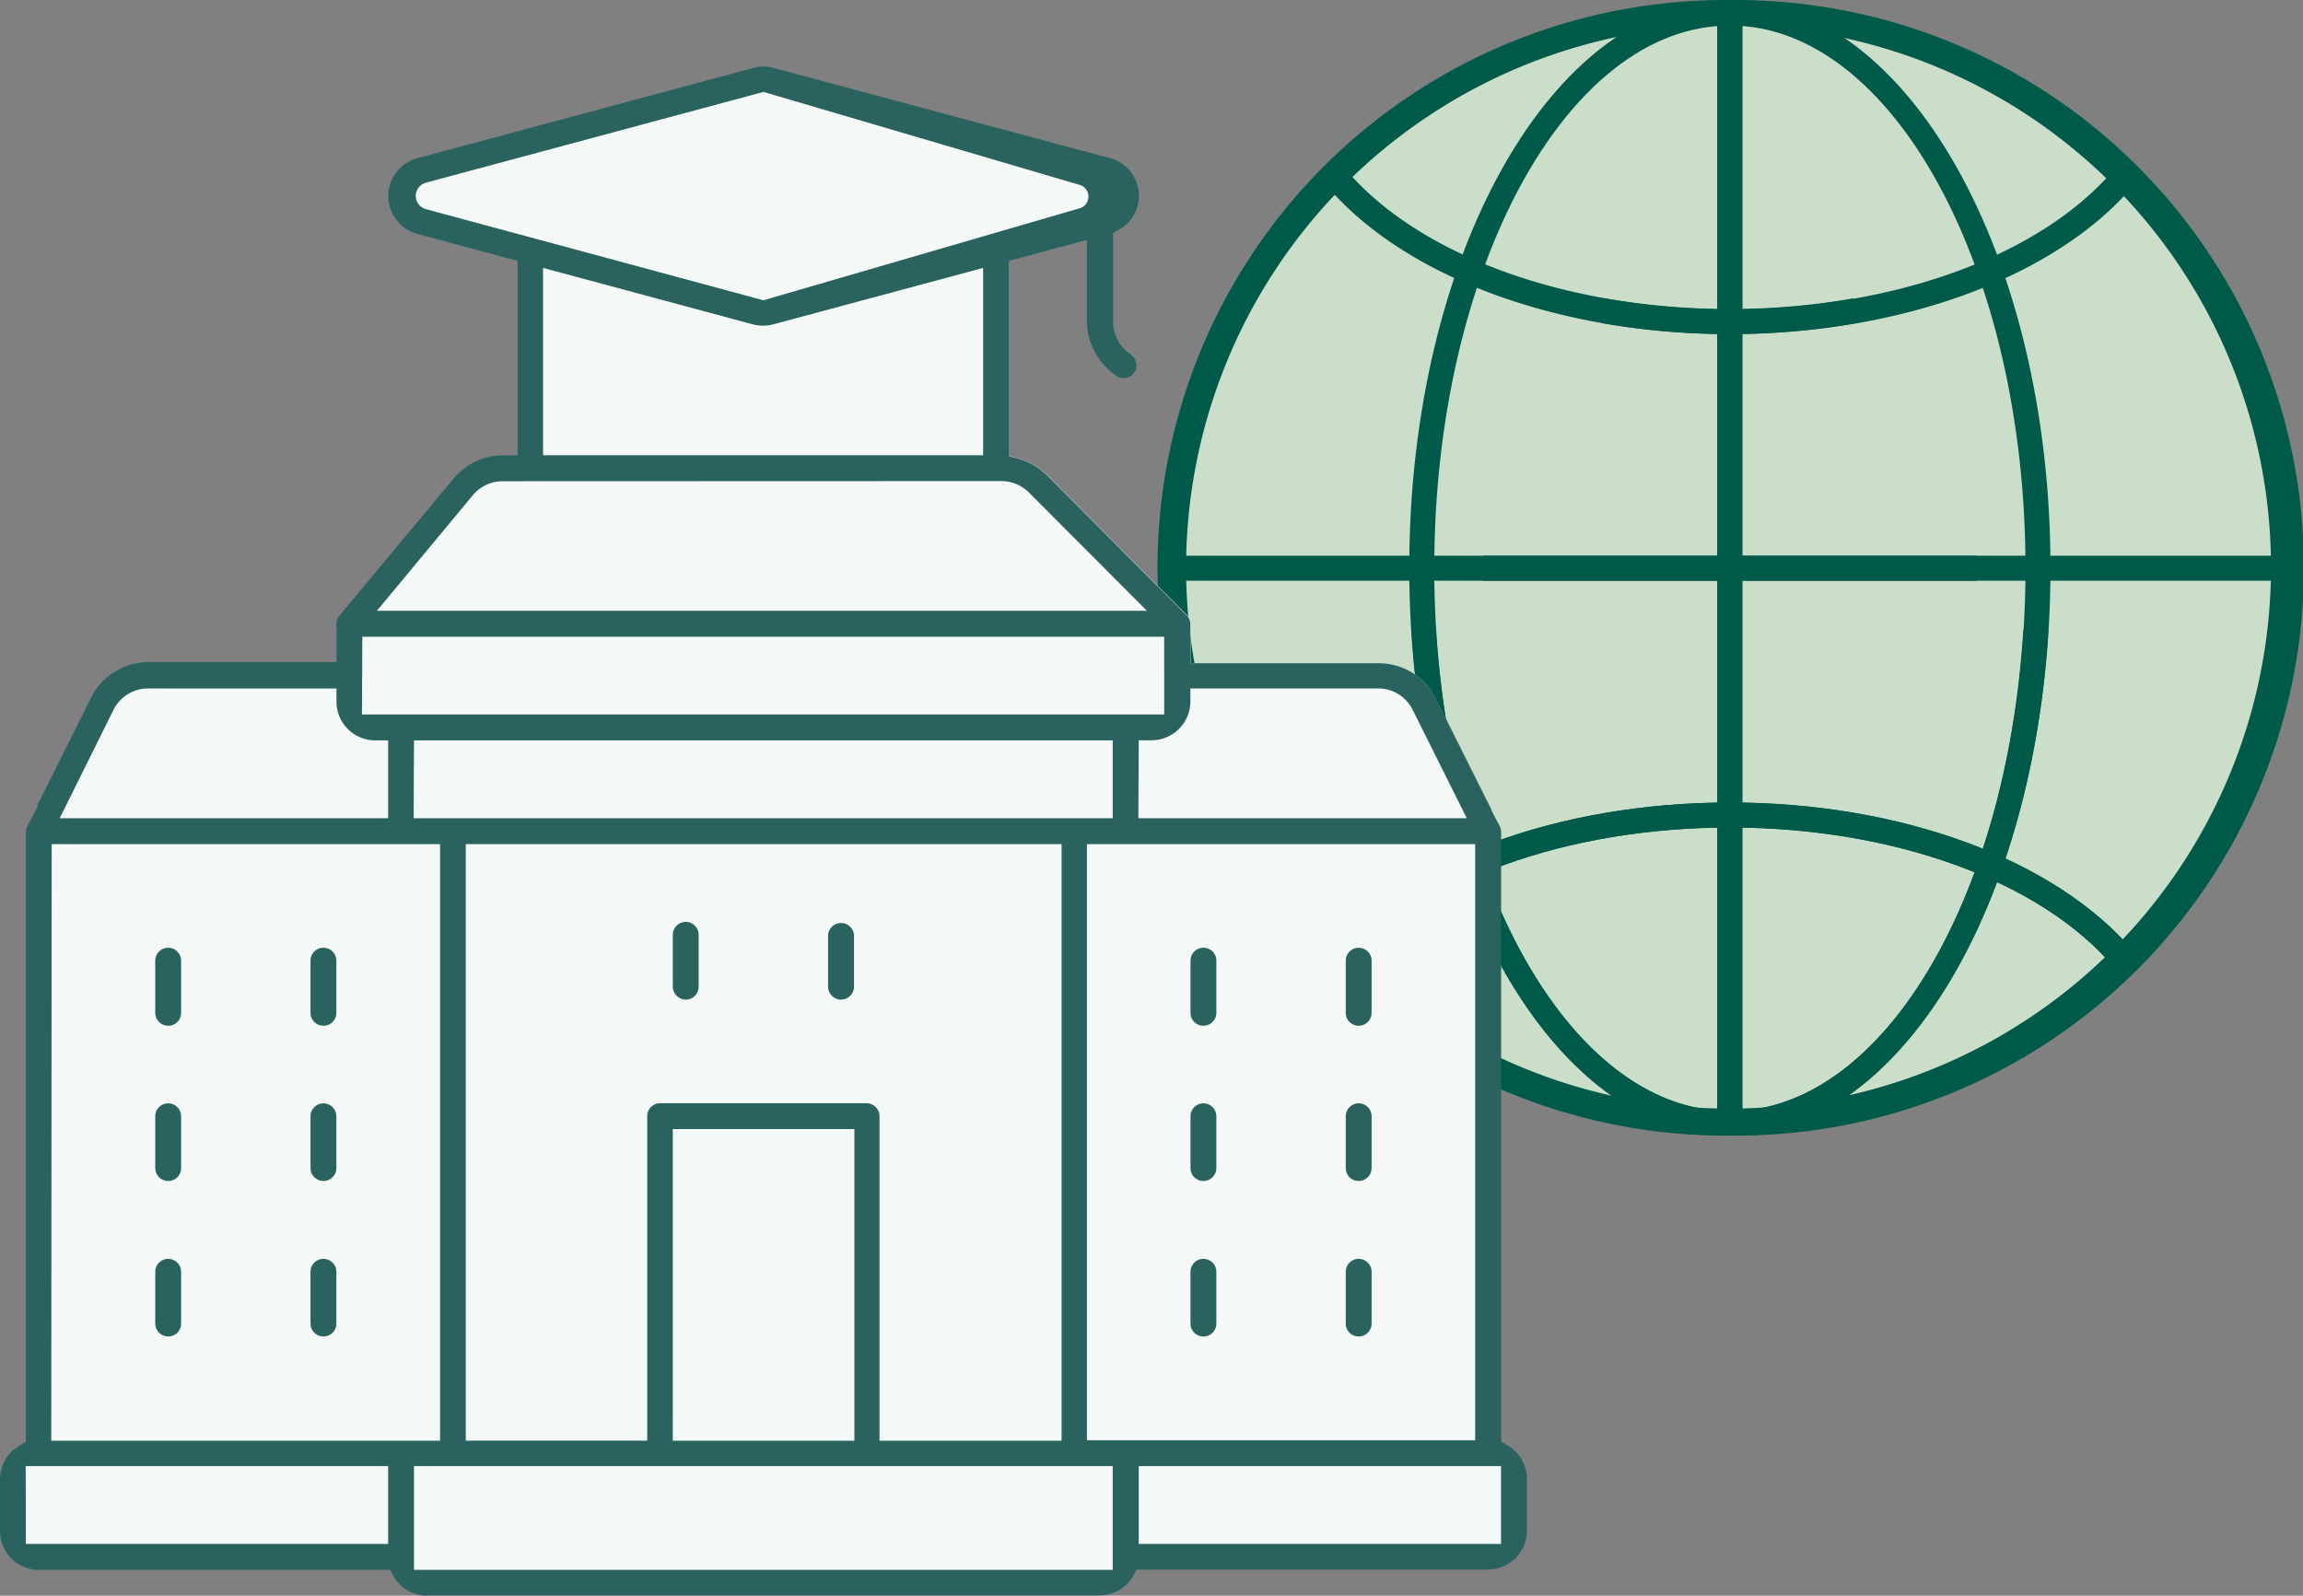 <svg id="グループ_1" data-name="グループ 1" xmlns="http://www.w3.org/2000/svg" xmlns:xlink="http://www.w3.org/1999/xlink" width="202" height="140" viewBox="0 0 202 140">
  <rect x="0" y="0" width="202" height="140" fill="#808080" stroke="none"/>
  <defs>
    <clipPath id="clip-path">
      <rect id="長方形_6" data-name="長方形 6" width="202" height="140" fill="none"/>
    </clipPath>
  </defs>
  <g id="グループ_1-2" data-name="グループ 1" clip-path="url(#clip-path)">
    <path id="パス_1" data-name="パス 1" d="M193.427,49.771A48.454,48.454,0,1,1,144.963,1.242h.021a48.485,48.485,0,0,1,48.443,48.529" transform="translate(6.651 0.088)" fill="#cadec9"/>
    <path id="パス_2" data-name="パス 2" d="M145.18,99.63A49.814,49.814,0,1,1,150.7.355c1.069.118,2.052.257,3,.428l-.374,2.142c-.909-.161-1.881-.3-2.875-.407A47.615,47.615,0,1,0,190.759,63.33l2.138.621A50.015,50.015,0,0,1,145.18,99.63" transform="translate(6.551 0)" fill="#005a49"/>
    <path id="パス_3" data-name="パス 3" d="M143.742,99.627c-15.5,0-28.1-22.348-28.1-49.814S128.242.042,143.742.042v2.2c-14.281,0-25.91,21.416-25.91,47.608s11.63,47.64,25.91,47.64c13.212,0,24.275-18.2,25.761-42.265l2.191.139c-1.55,25.25-13.564,44.267-27.952,44.267" transform="translate(7.968 0.003)" fill="#005a49"/>
    <rect id="長方形_2" data-name="長方形 2" width="2.191" height="97.422" transform="translate(150.63 1.148)" fill="#005a49"/>
    <rect id="長方形_3" data-name="長方形 3" width="70.238" height="2.195" transform="translate(103.107 48.756)" fill="#005a49"/>
    <path id="パス_4" data-name="パス 4" d="M110.528,80.208l-1.668-1.424c6.83-8.042,20.384-13.032,35.37-13.032s28.54,4.99,35.37,13.032l-1.678,1.424c-6.413-7.56-19.326-12.261-33.692-12.261s-27.279,4.7-33.7,12.261" transform="translate(7.501 4.656)" fill="#005a49"/>
    <path id="パス_5" data-name="パス 5" d="M144.23,28.328c-14.965,0-28.54-4.99-35.37-13.021l1.668-1.435c6.413,7.56,19.337,12.261,33.7,12.261a63.005,63.005,0,0,0,10.86-.942l.385,2.142a64.28,64.28,0,0,1-11.245,1" transform="translate(7.501 0.982)" fill="#005a49"/>
    <path id="パス_6" data-name="パス 6" d="M145.025,99.63A50.015,50.015,0,0,1,97.32,63.972l2.138-.621A47.507,47.507,0,1,0,139.745,2.54c-.994.107-1.967.246-2.886.407L136.485.805c.962-.171,1.977-.311,3.014-.428a49.813,49.813,0,1,1,5.526,99.253" transform="translate(6.706 0)" fill="#005a49"/>
    <path id="パス_7" data-name="パス 7" d="M143.761,99.627c-14.377,0-26.391-19.05-27.941-44.321l2.138-.139c1.529,24.115,12.6,42.318,25.8,42.318,14.291,0,25.921-21.416,25.921-47.619s-11.63-47.63-25.921-47.63V.042c15.5,0,28.112,22.348,28.112,49.8S159.26,99.627,143.761,99.627" transform="translate(7.981 0.003)" fill="#005a49"/>
    <rect id="長方形_4" data-name="長方形 4" width="2.191" height="97.422" transform="translate(150.63 1.148)" fill="#005a49"/>
    <rect id="長方形_5" data-name="長方形 5" width="70.238" height="2.195" transform="translate(130.118 48.756)" fill="#005a49"/>
    <path id="パス_8" data-name="パス 8" d="M177.922,80.208c-6.413-7.56-19.337-12.261-33.692-12.261s-27.279,4.7-33.7,12.261l-1.668-1.424c6.83-8.042,20.373-13.032,35.37-13.032s28.54,4.99,35.37,13.032Z" transform="translate(7.501 4.656)" fill="#005a49"/>
    <path id="パス_9" data-name="パス 9" d="M142.677,28.327a64.108,64.108,0,0,1-11.277-.974l.385-2.142a62.844,62.844,0,0,0,10.892.942c14.355,0,27.268-4.7,33.692-12.261l1.678,1.435c-6.83,8.01-20.384,13-35.37,13" transform="translate(9.054 0.984)" fill="#005a49"/>
    <path id="パス_10" data-name="パス 10" d="M37.452,139.556a3.355,3.355,0,0,1-2.886-1.67l-.342-.6H3.4A3.369,3.369,0,0,1,.04,133.924v-4.54a3.383,3.383,0,0,1,1.678-2.891l.6-.343V72.534a.989.989,0,0,1,.118-.46l.941-1.745H3.322l4.693-9.412A5.557,5.557,0,0,1,13.027,57.8H29.585V54.341a1.072,1.072,0,0,1,.257-.7l9.994-12a5.563,5.563,0,0,1,4.276-2.035h1.336V22.474L36.575,20.1a3.385,3.385,0,0,1,0-6.532L66.088,5.619a3.519,3.519,0,0,1,1.721,0l29.577,7.956a3.365,3.365,0,0,1,.8,6.157l-.588.343v7.613a3.643,3.643,0,0,0,1.6,3.03,1.082,1.082,0,0,1-1.186,1.81A5.742,5.742,0,0,1,95.44,27.7V20.632l-6.916,1.853V39.617l.866.246a5.5,5.5,0,0,1,2.426,1.4L104.1,53.57a1.07,1.07,0,0,1,.321.771V57.8H120.9a5.548,5.548,0,0,1,5.024,3.116l4.853,9.712.118.311.577,1.135a.948.948,0,0,1,.128.471v53.6l.6.343a3.342,3.342,0,0,1,1.667,2.891v4.54a3.36,3.36,0,0,1-3.346,3.362H99.694l-.342.6a3.355,3.355,0,0,1-2.886,1.67Z" transform="translate(0.003 0.39)" fill="#f4f9f7"/>
    <path id="パス_11" data-name="パス 11" d="M37.455,139.614a3.377,3.377,0,0,1-2.929-1.7l-.321-.568H3.4A3.412,3.412,0,0,1,0,133.928v-4.54a3.385,3.385,0,0,1,1.7-2.934l.567-.332V72.581a1.07,1.07,0,0,1,.128-.482l.93-1.767H3.239l4.735-9.477a5.62,5.62,0,0,1,5.056-3.148H29.513V54.345a1.134,1.134,0,0,1,.267-.728l9.994-12a5.617,5.617,0,0,1,4.34-2.056H45.4V22.51l-8.829-2.377a3.439,3.439,0,0,1,0-6.628L66.091,5.57a3.273,3.273,0,0,1,1.742,0L97.388,13.5a3.418,3.418,0,0,1,.812,6.254l-.567.321v7.592a3.578,3.578,0,0,0,1.561,3.041,1.135,1.135,0,0,1-.128,1.96,1.2,1.2,0,0,1-.5.118,1.063,1.063,0,0,1-.631-.193,5.829,5.829,0,0,1-2.6-4.861V20.679L88.527,22.51V39.643l.834.225A5.662,5.662,0,0,1,91.8,41.281L104.08,53.6a1.071,1.071,0,0,1,.331.8V57.8H120.9a5.61,5.61,0,0,1,5.067,3.148l4.746,9.487.246.557.567,1.071a1.171,1.171,0,0,1,.139.493V126.1l.567.332a3.385,3.385,0,0,1,1.7,2.934v4.54a3.413,3.413,0,0,1-3.4,3.416H99.718l-.321.568a3.4,3.4,0,0,1-2.929,1.7H37.455Zm-1.144-2.27H97.6v-9.1H36.311Zm63.568-2.27h31.779v-6.832H99.879Zm-97.613,0H34.045v-6.832H2.255Zm93.07-9.1h34.055v-52.3H95.336ZM76.01,96.407a1.145,1.145,0,0,1,1.133,1.146v28.462H93.113V73.673H40.854v52.341H56.77V97.552a1.134,1.134,0,0,1,1.069-1.146Zm-17,29.608H74.941V98.677H59.014Zm-54.514,0H38.6V73.673H4.532ZM99.847,71.4h28.807l-4.735-9.487a3.377,3.377,0,0,0-3.014-1.9H104.411v1.146a3.412,3.412,0,0,1-3.4,3.405H99.879Zm-63.568,0H97.6V64.572H36.311Zm-23.3-11.383a3.377,3.377,0,0,0-3.036,1.9L5.238,71.4H34.045V64.572H32.912a3.4,3.4,0,0,1-3.4-3.405V60.021ZM31.747,62.3h70.366V55.48H31.779ZM44.082,41.838a3.384,3.384,0,0,0-2.608,1.221L33.061,53.2h67.534L90.248,42.823a3.417,3.417,0,0,0-2.416-1Zm3.549-2.281h38.6V23.12L67.8,28.078a3.459,3.459,0,0,1-.877.107,3.377,3.377,0,0,1-.866-.107L47.631,23.12ZM37.348,15.646a1.2,1.2,0,0,0,0,2.313l29.609,8,27.792-8.085a1.071,1.071,0,0,0,0-2.024L66.967,7.679Z" transform="translate(0 0.386)" fill="#29625e"/>
    <path id="パス_12" data-name="パス 12" d="M56.343,82.353a1.144,1.144,0,0,1-1.133-1.135V76.667a1.133,1.133,0,1,1,2.266,0v4.555a1.135,1.135,0,0,1-1.133,1.135" transform="translate(3.804 5.348)" fill="#29625e"/>
    <path id="パス_13" data-name="パス 13" d="M26.613,84.494a1.135,1.135,0,0,1-1.133-1.135V78.787a1.133,1.133,0,1,1,2.266,0v4.551a1.124,1.124,0,0,1-1.09,1.156h-.043" transform="translate(1.756 5.499)" fill="#29625e"/>
    <path id="パス_14" data-name="パス 14" d="M13.873,84.494a1.135,1.135,0,0,1-1.133-1.135V78.787a1.133,1.133,0,1,1,2.266,0v4.551a1.124,1.124,0,0,1-1.09,1.156h-.043" transform="translate(0.878 5.499)" fill="#29625e"/>
    <path id="パス_15" data-name="パス 15" d="M26.613,97.212a1.135,1.135,0,0,1-1.133-1.135v-4.54a1.133,1.133,0,1,1,2.266,0v4.54a1.123,1.123,0,0,1-1.112,1.135h-.021" transform="translate(1.756 6.401)" fill="#29625e"/>
    <path id="パス_16" data-name="パス 16" d="M13.873,97.212a1.135,1.135,0,0,1-1.133-1.135v-4.54a1.133,1.133,0,1,1,2.266,0v4.54a1.123,1.123,0,0,1-1.112,1.135h-.021" transform="translate(0.878 6.401)" fill="#29625e"/>
    <path id="パス_17" data-name="パス 17" d="M26.613,109.952a1.135,1.135,0,0,1-1.133-1.135v-4.54a1.133,1.133,0,1,1,2.266,0v4.54a1.123,1.123,0,0,1-1.112,1.135h-.021" transform="translate(1.756 7.304)" fill="#29625e"/>
    <path id="パス_18" data-name="パス 18" d="M13.873,109.952a1.135,1.135,0,0,1-1.133-1.135v-4.54a1.133,1.133,0,1,1,2.266,0v4.54a1.123,1.123,0,0,1-1.112,1.135h-.021" transform="translate(0.878 7.304)" fill="#29625e"/>
    <path id="パス_19" data-name="パス 19" d="M111.563,84.494a1.123,1.123,0,0,1-1.133-1.114V78.787a1.133,1.133,0,0,1,2.266,0v4.551a1.135,1.135,0,0,1-1.112,1.156h-.021" transform="translate(7.609 5.499)" fill="#29625e"/>
    <path id="パス_20" data-name="パス 20" d="M98.823,84.495a1.123,1.123,0,0,1-1.133-1.114V78.787a1.133,1.133,0,1,1,2.266-.005v4.556a1.135,1.135,0,0,1-1.112,1.156h-.021" transform="translate(6.732 5.498)" fill="#29625e"/>
    <path id="パス_21" data-name="パス 21" d="M111.563,97.213A1.123,1.123,0,0,1,110.43,96.1V91.537a1.133,1.133,0,1,1,2.266-.005v4.546a1.135,1.135,0,0,1-1.133,1.135" transform="translate(7.609 6.401)" fill="#29625e"/>
    <path id="パス_22" data-name="パス 22" d="M98.823,97.213A1.123,1.123,0,0,1,97.69,96.1V91.537a1.133,1.133,0,1,1,2.266-.005v4.546a1.135,1.135,0,0,1-1.133,1.135" transform="translate(6.732 6.401)" fill="#29625e"/>
    <path id="パス_23" data-name="パス 23" d="M111.563,109.953a1.123,1.123,0,0,1-1.133-1.114v-4.562a1.133,1.133,0,1,1,2.266,0v4.545a1.135,1.135,0,0,1-1.133,1.135" transform="translate(7.609 7.303)" fill="#29625e"/>
    <path id="パス_24" data-name="パス 24" d="M98.823,109.953a1.123,1.123,0,0,1-1.133-1.114v-4.562a1.133,1.133,0,1,1,2.266,0v4.545a1.135,1.135,0,0,1-1.133,1.135" transform="translate(6.732 7.303)" fill="#29625e"/>
    <path id="パス_25" data-name="パス 25" d="M69.094,82.346a1.144,1.144,0,0,1-1.144-1.135V76.66a1.144,1.144,0,0,1,2.277,0v4.551a1.144,1.144,0,0,1-1.133,1.135" transform="translate(4.682 5.355)" fill="#29625e"/>
  </g>
</svg>
